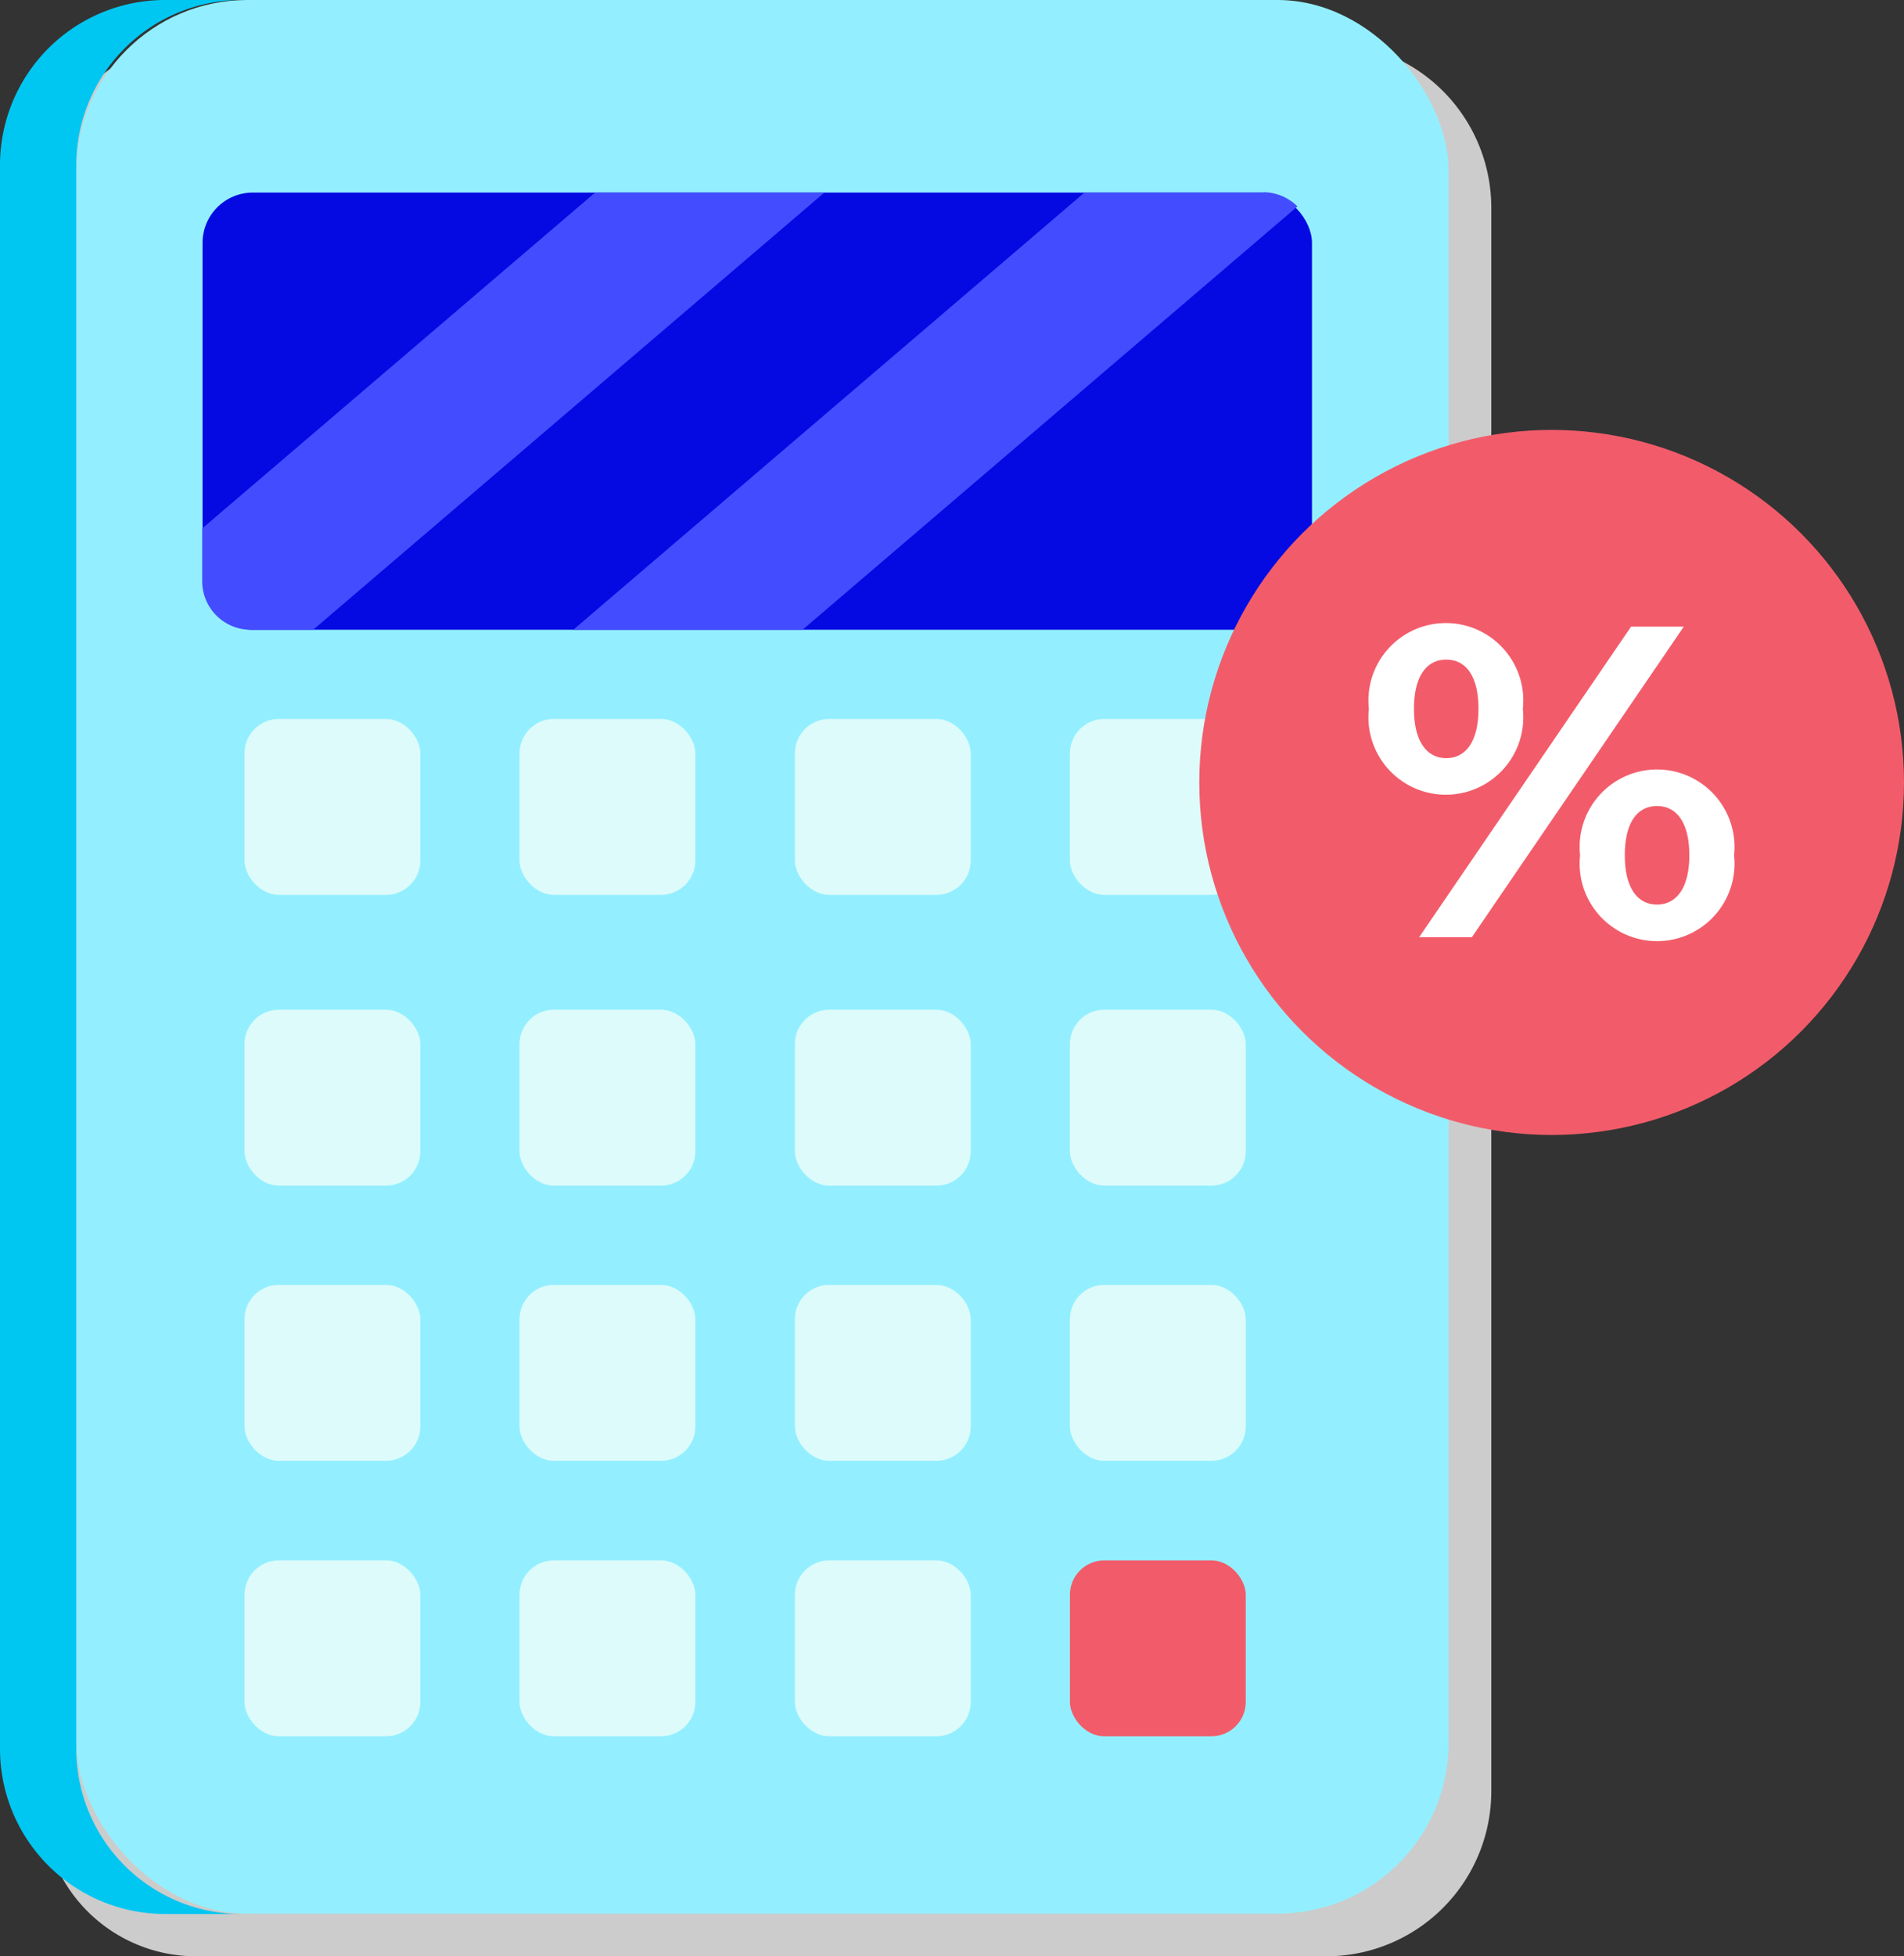 <?xml version="1.0" encoding="UTF-8"?> <svg xmlns="http://www.w3.org/2000/svg" width="54.9" height="56.38" viewBox="0 0 54.9 56.38"><rect x="0" y="0" width="54.9" height="56.38" fill="#333333" stroke="none"/><g transform="translate(-26.1 -11)"><path d="M64.34,12.23H31.75a4.421,4.421,0,0,0-4.42,4.42V62.96a4.421,4.421,0,0,0,4.42,4.42H64.34a4.759,4.759,0,0,0,4.76-4.76V16.99A4.759,4.759,0,0,0,64.34,12.23Z" fill="#ccc"></path><rect width="39.57" height="55.15" rx="4.93" transform="translate(28.3 11)" fill="#93efff"></rect><path d="M28.3,61.4V15.76A4.759,4.759,0,0,1,33.06,11h-2.2a4.759,4.759,0,0,0-4.76,4.76V61.4a4.759,4.759,0,0,0,4.76,4.76h2.2A4.759,4.759,0,0,1,28.3,61.4Z" fill="#00c7f1"></path><rect width="31.99" height="12.6" rx="1.45" transform="translate(31.94 16.55)" fill="#050ae3"></rect><rect width="5.07" height="5.07" rx="0.99" transform="translate(33.15 31.72)" fill="#ddfbfa"></rect><rect width="5.07" height="5.07" rx="0.99" transform="translate(33.15 40.1)" fill="#ddfbfa"></rect><rect width="5.07" height="5.07" rx="0.99" transform="translate(33.15 48.03)" fill="#ddfbfa"></rect><rect width="5.07" height="5.07" rx="0.99" transform="translate(33.15 55.97)" fill="#ddfbfa"></rect><rect width="5.07" height="5.07" rx="0.99" transform="translate(41.08 31.72)" fill="#ddfbfa"></rect><rect width="5.07" height="5.07" rx="0.99" transform="translate(41.08 40.1)" fill="#ddfbfa"></rect><rect width="5.07" height="5.07" rx="0.99" transform="translate(41.08 48.03)" fill="#ddfbfa"></rect><rect width="5.07" height="5.07" rx="0.99" transform="translate(41.08 55.97)" fill="#ddfbfa"></rect><rect width="5.07" height="5.07" rx="0.99" transform="translate(49.02 31.72)" fill="#ddfbfa"></rect><rect width="5.07" height="5.07" rx="0.99" transform="translate(49.02 40.1)" fill="#ddfbfa"></rect><rect width="5.07" height="5.07" rx="0.99" transform="translate(49.02 48.03)" fill="#ddfbfa"></rect><rect width="5.07" height="5.07" rx="0.99" transform="translate(49.02 55.97)" fill="#ddfbfa"></rect><rect width="5.07" height="5.07" rx="0.99" transform="translate(56.95 31.72)" fill="#ddfbfa"></rect><rect width="5.07" height="5.07" rx="0.99" transform="translate(56.95 40.1)" fill="#ddfbfa"></rect><rect width="5.07" height="5.07" rx="0.99" transform="translate(56.95 48.03)" fill="#ddfbfa"></rect><rect width="5.07" height="5.07" rx="0.99" transform="translate(56.95 55.97)" fill="#f25c6a"></rect><path d="M43.26,16.55,31.93,26.23v1.52a1.4,1.4,0,0,0,1.4,1.4h1.8l14.74-12.6H43.26Z" fill="#434dff"></path><path d="M62.53,16.55H57.37L42.63,29.15h6.61l14.27-12.2a1.392,1.392,0,0,0-.98-.41Z" fill="#434dff"></path><circle cx="10.16" cy="10.16" r="10.16" transform="translate(60.68 23.39)" fill="#f25c6a"></circle><path d="M65.57,31.43a2.233,2.233,0,1,1,4.44,0,2.233,2.233,0,1,1-4.44,0Zm3.16,0c0-.96-.37-1.42-.93-1.42s-.93.47-.93,1.42.38,1.42.93,1.42.93-.46.93-1.42Zm4.4-2.37h1.52l-6.11,8.95H67.02Zm-1.47,6.59a2.233,2.233,0,1,1,4.44,0,2.233,2.233,0,1,1-4.44,0Zm3.15,0c0-.95-.37-1.42-.93-1.42s-.93.46-.93,1.42.38,1.42.93,1.42S74.81,36.6,74.81,35.65Z" fill="#fff"></path></g></svg> 